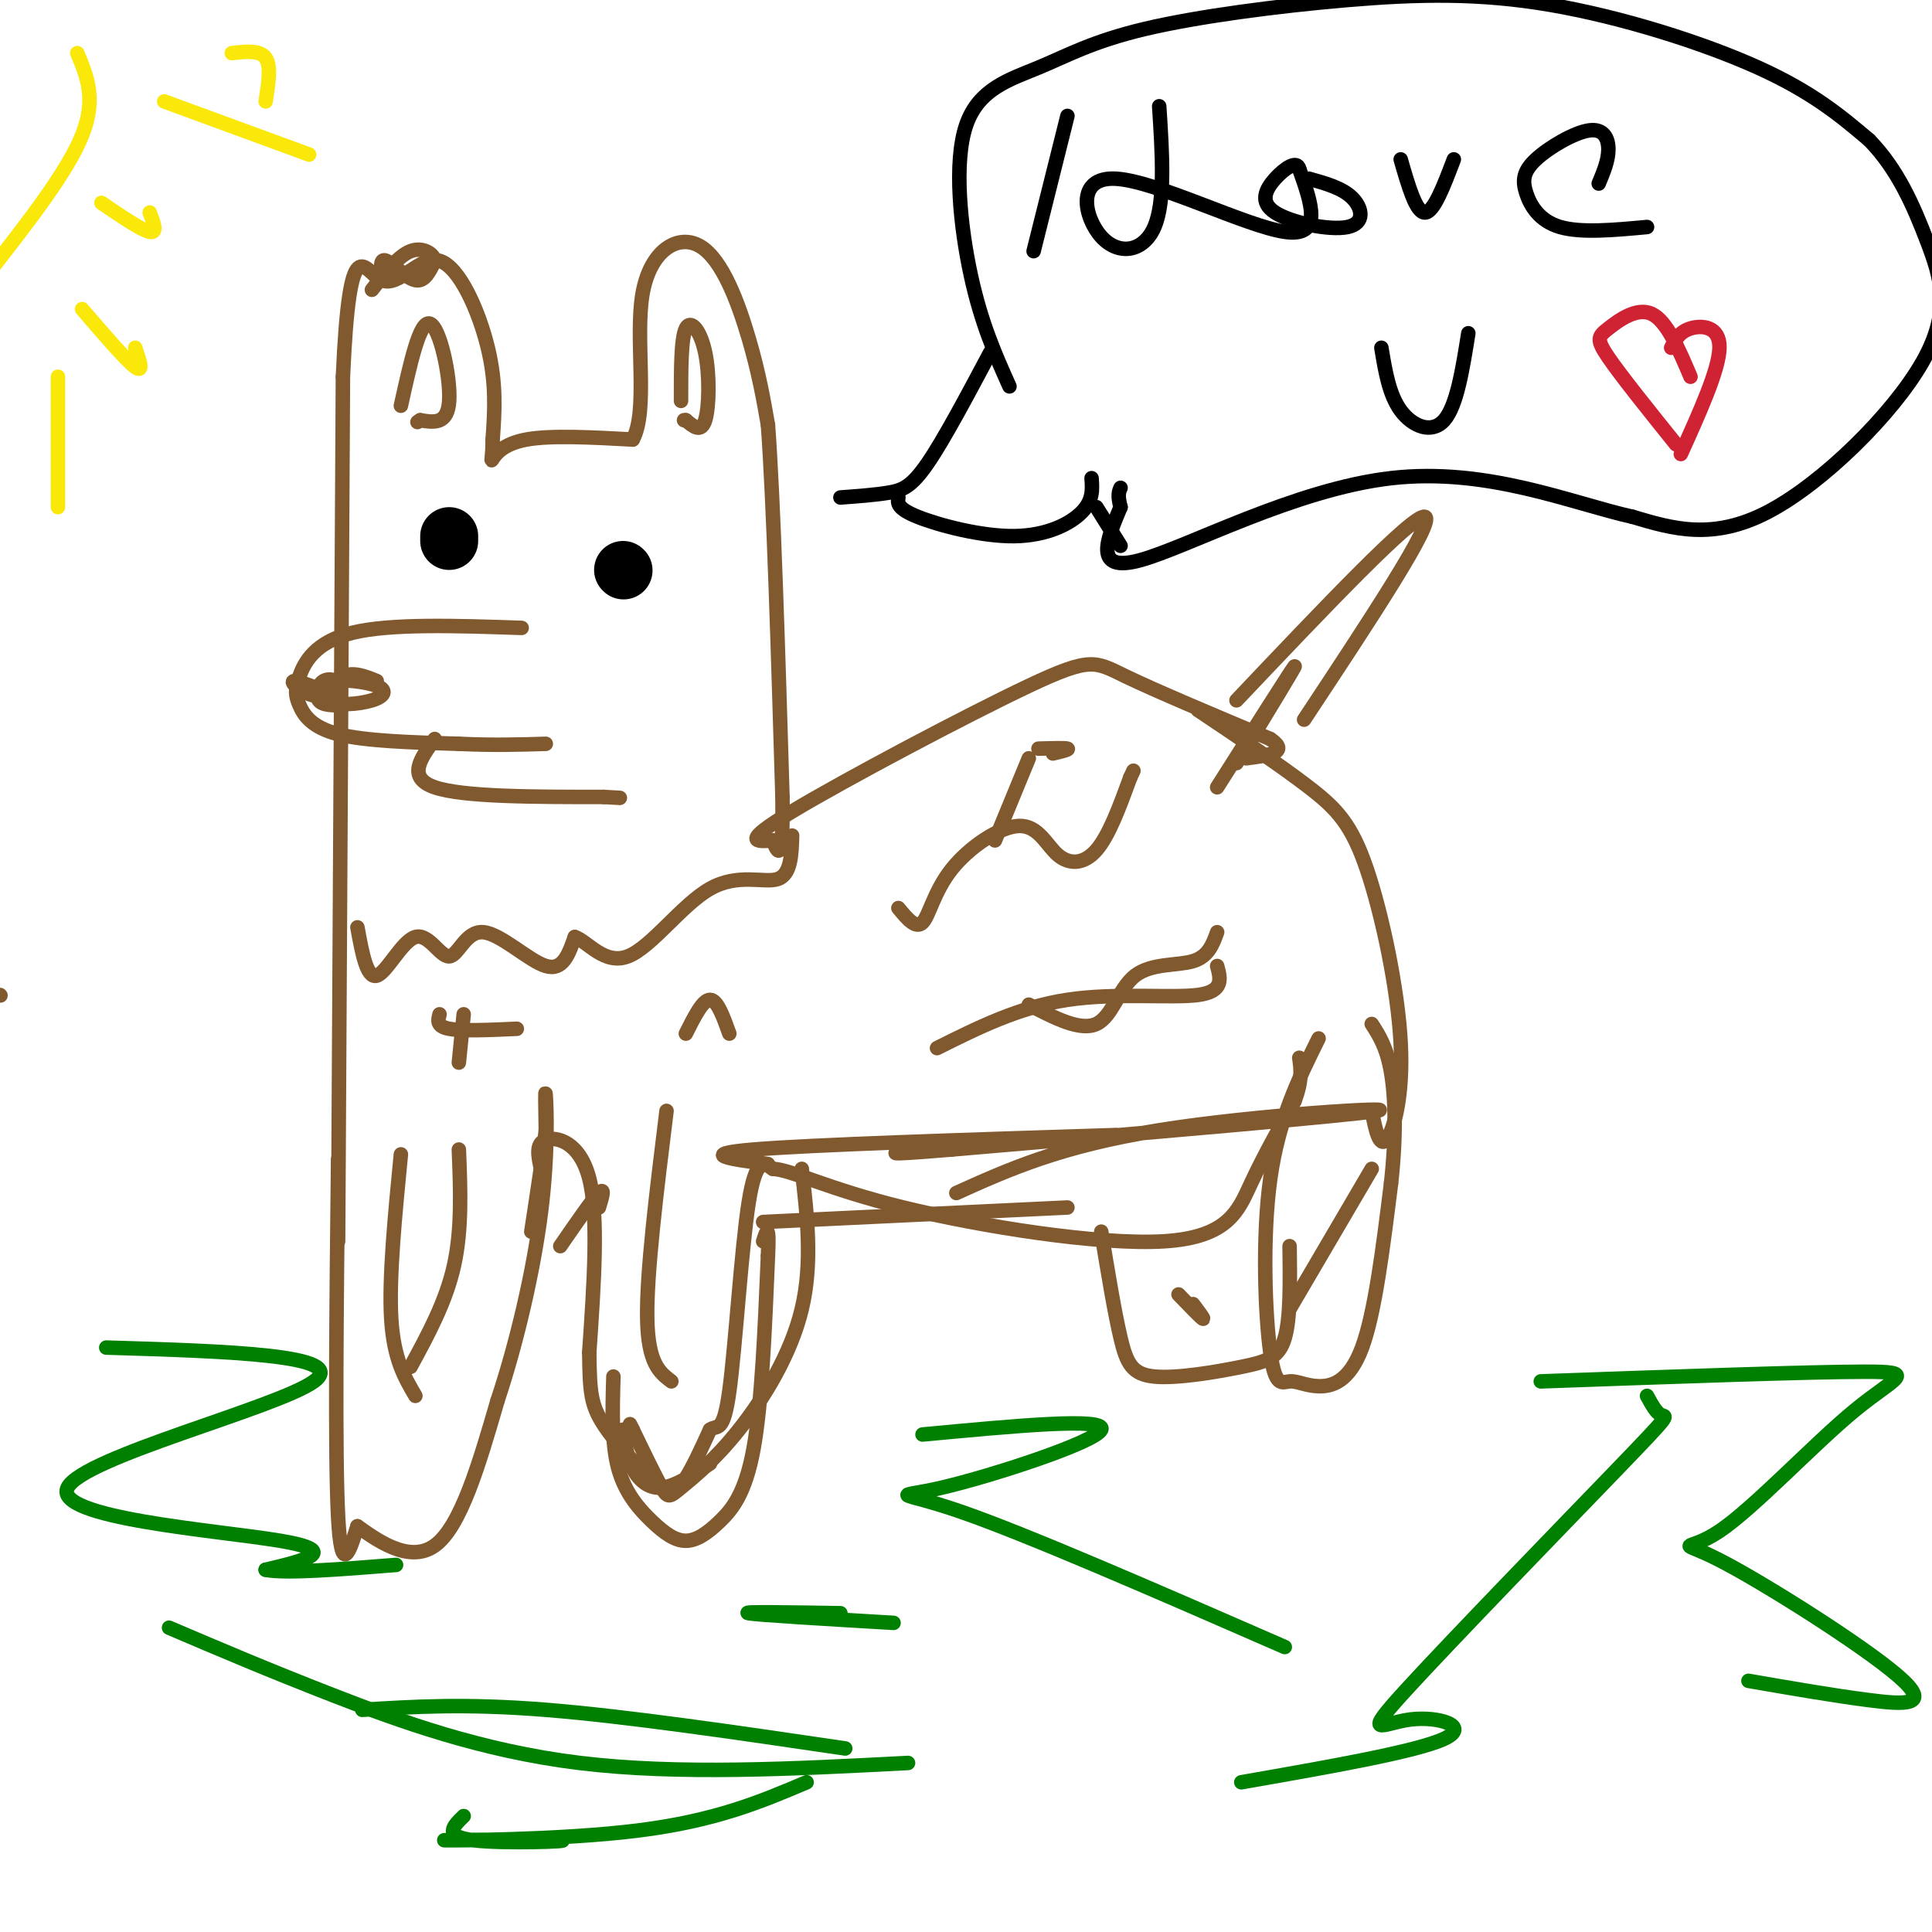 <svg viewBox='0 0 400 400' version='1.1' xmlns='http://www.w3.org/2000/svg' xmlns:xlink='http://www.w3.org/1999/xlink'><g fill='none' stroke='#81592f' stroke-width='3' stroke-linecap='round' stroke-linejoin='round'><path d='M70,257c0.000,0.000 1.000,-179.000 1,-179'/><path d='M71,78c1.396,-31.753 4.384,-21.635 8,-20c3.616,1.635 7.858,-5.214 12,-4c4.142,1.214 8.183,10.490 10,18c1.817,7.510 1.408,13.255 1,19'/><path d='M102,91c0.000,4.083 -0.500,4.792 0,4c0.500,-0.792 2.000,-3.083 7,-4c5.000,-0.917 13.500,-0.458 22,0'/><path d='M131,91c3.276,-5.943 0.466,-20.799 2,-30c1.534,-9.201 7.413,-12.746 12,-10c4.587,2.746 7.882,11.785 10,19c2.118,7.215 3.059,12.608 4,18'/><path d='M159,88c1.167,15.833 2.083,46.417 3,77'/><path d='M162,165c0.167,14.333 -0.917,11.667 -2,9'/><path d='M160,174c-3.435,0.268 -6.869,0.536 4,-6c10.869,-6.536 36.042,-19.875 49,-26c12.958,-6.125 13.702,-5.036 20,-2c6.298,3.036 18.149,8.018 30,13'/><path d='M263,153c4.167,2.833 -0.417,3.417 -5,4'/><path d='M70,240c-0.333,30.667 -0.667,61.333 0,74c0.667,12.667 2.333,7.333 4,2'/><path d='M74,316c3.600,2.533 10.600,7.867 16,4c5.400,-3.867 9.200,-16.933 13,-30'/><path d='M103,290c3.988,-11.952 7.458,-26.833 9,-39c1.542,-12.167 1.155,-21.619 1,-24c-0.155,-2.381 -0.077,2.310 0,7'/><path d='M113,234c-0.500,4.667 -1.750,12.833 -3,21'/><path d='M112,242c-0.578,-2.622 -1.156,-5.244 1,-6c2.156,-0.756 7.044,0.356 9,8c1.956,7.644 0.978,21.822 0,36'/><path d='M122,280c0.093,8.255 0.324,10.893 3,15c2.676,4.107 7.797,9.683 11,12c3.203,2.317 4.486,1.376 6,-1c1.514,-2.376 3.257,-6.188 5,-10'/><path d='M147,296c1.500,-1.119 2.750,1.083 4,-8c1.250,-9.083 2.500,-29.452 4,-39c1.500,-9.548 3.250,-8.274 5,-7'/><path d='M160,242c3.874,0.167 11.059,4.086 27,8c15.941,3.914 40.638,7.823 54,7c13.362,-0.823 15.389,-6.378 18,-12c2.611,-5.622 5.805,-11.311 9,-17'/><path d='M268,228c1.667,-4.333 1.333,-6.667 1,-9'/><path d='M273,215c-4.137,8.351 -8.274,16.703 -10,29c-1.726,12.297 -1.040,28.541 0,36c1.040,7.459 2.433,6.133 4,6c1.567,-0.133 3.306,0.926 6,1c2.694,0.074 6.341,-0.836 9,-8c2.659,-7.164 4.329,-20.582 6,-34'/><path d='M288,245c1.111,-9.956 0.889,-17.844 0,-23c-0.889,-5.156 -2.444,-7.578 -4,-10'/><path d='M228,255c1.373,8.349 2.746,16.699 4,22c1.254,5.301 2.388,7.555 7,8c4.612,0.445 12.703,-0.919 18,-2c5.297,-1.081 7.799,-1.880 9,-6c1.201,-4.120 1.100,-11.560 1,-19'/><path d='M248,147c8.593,5.759 17.187,11.518 23,16c5.813,4.482 8.847,7.686 12,17c3.153,9.314 6.426,24.738 7,36c0.574,11.262 -1.550,18.360 -3,20c-1.450,1.640 -2.225,-2.180 -3,-6'/><path d='M256,158c6.333,-10.417 12.667,-20.833 12,-20c-0.667,0.833 -8.333,12.917 -16,25'/><path d='M108,130c-13.571,-0.459 -27.142,-0.919 -35,1c-7.858,1.919 -10.003,6.215 -11,9c-0.997,2.785 -0.845,4.057 0,6c0.845,1.943 2.384,4.555 8,6c5.616,1.445 15.308,1.722 25,2'/><path d='M95,154c7.167,0.333 12.583,0.167 18,0'/></g>
<g fill='none' stroke='#000000' stroke-width='12' stroke-linecap='round' stroke-linejoin='round'><path d='M93,111c0.000,0.000 0.000,1.000 0,1'/><path d='M129,118c0.000,0.000 0.100,0.100 0.1,0.1'/></g>
<g fill='none' stroke='#81592f' stroke-width='3' stroke-linecap='round' stroke-linejoin='round'><path d='M90,153c-2.917,4.000 -5.833,8.000 0,10c5.833,2.000 20.417,2.000 35,2'/><path d='M125,165c5.833,0.333 2.917,0.167 0,0'/><path d='M78,141c-2.374,-0.968 -4.747,-1.936 -7,-1c-2.253,0.936 -4.385,3.776 -3,5c1.385,1.224 6.289,0.833 9,0c2.711,-0.833 3.230,-2.109 1,-3c-2.230,-0.891 -7.209,-1.397 -9,-1c-1.791,0.397 -0.396,1.699 1,3'/><path d='M70,144c-2.034,-0.421 -7.621,-2.974 -9,-3c-1.379,-0.026 1.448,2.477 4,3c2.552,0.523 4.828,-0.932 5,-2c0.172,-1.068 -1.761,-1.749 -3,-1c-1.239,0.749 -1.782,2.928 -1,4c0.782,1.072 2.891,1.036 5,1'/><path d='M83,84c1.956,-8.867 3.911,-17.733 6,-17c2.089,0.733 4.311,11.067 4,16c-0.311,4.933 -3.156,4.467 -6,4'/><path d='M87,87c-1.000,0.667 -0.500,0.333 0,0'/><path d='M141,83c-0.006,-6.488 -0.012,-12.976 1,-15c1.012,-2.024 3.042,0.417 4,5c0.958,4.583 0.845,11.310 0,14c-0.845,2.690 -2.423,1.345 -4,0'/><path d='M142,87c-0.667,0.000 -0.333,0.000 0,0'/><path d='M129,296c0.400,2.822 0.800,5.644 2,8c1.200,2.356 3.200,4.244 6,4c2.800,-0.244 6.400,-2.622 10,-5'/><path d='M166,242c1.131,9.770 2.262,19.541 0,29c-2.262,9.459 -7.915,18.608 -13,25c-5.085,6.392 -9.600,10.029 -12,12c-2.400,1.971 -2.686,2.278 -4,0c-1.314,-2.278 -3.657,-7.139 -6,-12'/><path d='M131,296c-1.000,-2.000 -0.500,-1.000 0,0'/><path d='M127,285c-0.201,6.924 -0.402,13.847 1,19c1.402,5.153 4.406,8.535 7,11c2.594,2.465 4.778,4.011 7,4c2.222,-0.011 4.483,-1.580 7,-4c2.517,-2.420 5.291,-5.691 7,-15c1.709,-9.309 2.355,-24.654 3,-40'/><path d='M159,260c0.333,-7.167 -0.333,-5.083 -1,-3'/><path d='M158,253c0.000,0.000 63.000,-3.000 63,-3'/><path d='M116,258c3.333,-4.833 6.667,-9.667 8,-11c1.333,-1.333 0.667,0.833 0,3'/><path d='M198,247c10.778,-4.867 21.556,-9.733 42,-13c20.444,-3.267 50.556,-4.933 45,-4c-5.556,0.933 -46.778,4.467 -88,8'/><path d='M197,238c-16.000,1.333 -12.000,0.667 -8,0'/><path d='M231,235c-31.500,1.000 -63.000,2.000 -75,3c-12.000,1.000 -4.500,2.000 3,3'/><path d='M270,149c13.667,-20.667 27.333,-41.333 25,-42c-2.333,-0.667 -20.667,18.667 -39,38'/><path d='M0,206c0.000,0.000 0.100,0.100 0.1,0.1'/></g>
<g fill='none' stroke='#008000' stroke-width='3' stroke-linecap='round' stroke-linejoin='round'><path d='M22,279c25.268,0.762 50.536,1.524 43,7c-7.536,5.476 -47.875,15.667 -51,22c-3.125,6.333 30.964,8.810 44,11c13.036,2.190 5.018,4.095 -3,6'/><path d='M55,325c4.000,0.833 15.500,-0.083 27,-1'/><path d='M191,297c19.089,-1.798 38.179,-3.595 37,-1c-1.179,2.595 -22.625,9.583 -33,12c-10.375,2.417 -9.679,0.262 4,5c13.679,4.738 40.339,16.369 67,28'/><path d='M319,286c27.775,-0.993 55.551,-1.985 67,-2c11.449,-0.015 6.572,0.948 -2,8c-8.572,7.052 -20.838,20.194 -28,25c-7.162,4.806 -9.219,1.278 0,6c9.219,4.722 29.713,17.694 37,24c7.287,6.306 1.368,5.944 -6,5c-7.368,-0.944 -16.184,-2.472 -25,-4'/><path d='M341,289c0.977,1.797 1.954,3.593 3,4c1.046,0.407 2.162,-0.576 -9,11c-11.162,11.576 -34.600,35.711 -44,46c-9.400,10.289 -4.762,6.732 1,6c5.762,-0.732 12.646,1.362 7,4c-5.646,2.638 -23.823,5.819 -42,9'/><path d='M167,369c-9.396,3.992 -18.791,7.984 -35,10c-16.209,2.016 -39.231,2.056 -40,2c-0.769,-0.056 20.716,-0.207 24,0c3.284,0.207 -11.633,0.774 -18,0c-6.367,-0.774 -4.183,-2.887 -2,-5'/><path d='M174,334c-10.417,-0.167 -20.833,-0.333 -19,0c1.833,0.333 15.917,1.167 30,2'/><path d='M75,354c10.667,-0.667 21.333,-1.333 38,0c16.667,1.333 39.333,4.667 62,8'/><path d='M188,365c-23.800,1.244 -47.600,2.489 -68,0c-20.400,-2.489 -37.400,-8.711 -51,-14c-13.600,-5.289 -23.800,-9.644 -34,-14'/></g>
<g fill='none' stroke='#000000' stroke-width='3' stroke-linecap='round' stroke-linejoin='round'><path d='M174,103c3.622,-0.267 7.244,-0.533 10,-1c2.756,-0.467 4.644,-1.133 8,-6c3.356,-4.867 8.178,-13.933 13,-23'/><path d='M186,103c-0.167,1.131 -0.333,2.262 4,4c4.333,1.738 13.167,4.083 20,4c6.833,-0.083 11.667,-2.595 14,-5c2.333,-2.405 2.167,-4.702 2,-7'/><path d='M240,22c0.640,9.868 1.279,19.735 -1,25c-2.279,5.265 -7.477,5.927 -11,2c-3.523,-3.927 -5.372,-12.442 3,-12c8.372,0.442 26.963,9.841 35,11c8.037,1.159 5.518,-5.920 3,-13'/><path d='M269,35c-0.437,-1.912 -3.029,-0.192 -5,2c-1.971,2.192 -3.322,4.856 0,7c3.322,2.144 11.318,3.770 15,3c3.682,-0.770 3.052,-3.934 1,-6c-2.052,-2.066 -5.526,-3.033 -9,-4'/><path d='M290,33c1.583,5.500 3.167,11.000 5,11c1.833,0.000 3.917,-5.500 6,-11'/><path d='M331,38c0.988,-2.365 1.976,-4.731 2,-7c0.024,-2.269 -0.916,-4.442 -4,-4c-3.084,0.442 -8.311,3.500 -11,6c-2.689,2.500 -2.839,4.442 -2,7c0.839,2.558 2.668,5.731 7,7c4.332,1.269 11.166,0.635 18,0'/><path d='M286,72c0.800,4.867 1.600,9.733 4,13c2.400,3.267 6.400,4.933 9,2c2.600,-2.933 3.800,-10.467 5,-18'/></g>
<g fill='none' stroke='#cf2233' stroke-width='3' stroke-linecap='round' stroke-linejoin='round'><path d='M350,78c-2.446,-5.762 -4.893,-11.524 -8,-13c-3.107,-1.476 -6.875,1.333 -9,3c-2.125,1.667 -2.607,2.190 0,6c2.607,3.810 8.304,10.905 14,18'/><path d='M346,72c0.844,-1.644 1.689,-3.289 4,-4c2.311,-0.711 6.089,-0.489 6,4c-0.089,4.489 -4.044,13.244 -8,22'/></g>
<g fill='none' stroke='#000000' stroke-width='3' stroke-linecap='round' stroke-linejoin='round'><path d='M221,24c0.000,0.000 -7.000,28.000 -7,28'/><path d='M209,80c-2.919,-6.521 -5.838,-13.043 -8,-23c-2.162,-9.957 -3.569,-23.350 -1,-31c2.569,-7.650 9.112,-9.558 15,-12c5.888,-2.442 11.119,-5.420 22,-8c10.881,-2.580 27.411,-4.764 42,-6c14.589,-1.236 27.235,-1.525 42,1c14.765,2.525 31.647,7.864 43,13c11.353,5.136 17.176,10.068 23,15'/><path d='M387,29c5.915,6.053 9.204,13.684 12,21c2.796,7.316 5.099,14.316 -1,25c-6.099,10.684 -20.600,25.053 -32,31c-11.400,5.947 -19.700,3.474 -28,1'/><path d='M338,107c-12.595,-2.798 -30.083,-10.292 -50,-8c-19.917,2.292 -42.262,14.369 -52,17c-9.738,2.631 -6.869,-4.185 -4,-11'/><path d='M232,105c-0.667,-2.500 -0.333,-3.250 0,-4'/><path d='M232,113c0.000,0.000 -5.000,-8.000 -5,-8'/></g>
<g fill='none' stroke='#81592f' stroke-width='3' stroke-linecap='round' stroke-linejoin='round'><path d='M74,192c0.965,5.312 1.931,10.624 4,10c2.069,-0.624 5.242,-7.184 8,-8c2.758,-0.816 5.100,4.111 7,4c1.900,-0.111 3.358,-5.261 7,-5c3.642,0.261 9.469,5.932 13,7c3.531,1.068 4.765,-2.466 6,-6'/><path d='M119,194c2.603,0.823 6.110,5.880 11,4c4.890,-1.880 11.163,-10.699 17,-14c5.837,-3.301 11.239,-1.086 14,-2c2.761,-0.914 2.880,-4.957 3,-9'/><path d='M186,188c1.808,2.196 3.615,4.392 5,3c1.385,-1.392 2.346,-6.373 6,-11c3.654,-4.627 10.000,-8.900 14,-9c4.000,-0.100 5.654,3.973 8,6c2.346,2.027 5.385,2.008 8,-1c2.615,-3.008 4.808,-9.004 7,-15'/><path d='M234,161c1.167,-2.500 0.583,-1.250 0,0'/><path d='M213,208c5.339,2.768 10.679,5.536 14,4c3.321,-1.536 4.625,-7.375 8,-10c3.375,-2.625 8.821,-2.036 12,-3c3.179,-0.964 4.089,-3.482 5,-6'/><path d='M194,217c8.489,-4.244 16.978,-8.489 27,-10c10.022,-1.511 21.578,-0.289 27,-1c5.422,-0.711 4.711,-3.356 4,-6'/><path d='M142,214c1.750,-3.500 3.500,-7.000 5,-7c1.500,0.000 2.750,3.500 4,7'/><path d='M138,230c-2.083,16.833 -4.167,33.667 -4,43c0.167,9.333 2.583,11.167 5,13'/><path d='M83,239c-1.250,12.833 -2.500,25.667 -2,34c0.500,8.333 2.750,12.167 5,16'/><path d='M95,238c0.333,8.250 0.667,16.500 -1,24c-1.667,7.500 -5.333,14.250 -9,21'/><path d='M284,242c0.000,0.000 -17.000,29.000 -17,29'/><path d='M247,270c1.250,1.667 2.500,3.333 2,3c-0.500,-0.333 -2.750,-2.667 -5,-5'/><path d='M91,210c-0.333,1.250 -0.667,2.500 2,3c2.667,0.500 8.333,0.250 14,0'/><path d='M206,174c0.000,0.000 7.000,-17.000 7,-17'/><path d='M218,156c1.750,-0.417 3.500,-0.833 3,-1c-0.500,-0.167 -3.250,-0.083 -6,0'/><path d='M95,220c0.000,0.000 1.000,-10.000 1,-10'/><path d='M79,57c-0.156,-1.800 -0.311,-3.600 1,-3c1.311,0.600 4.089,3.600 6,4c1.911,0.400 2.956,-1.800 4,-4'/><path d='M90,54c-0.133,-1.422 -2.467,-2.978 -5,-2c-2.533,0.978 -5.267,4.489 -8,8'/></g>
<g fill='none' stroke='#fae80b' stroke-width='3' stroke-linecap='round' stroke-linejoin='round'><path d='M16,11c2.000,4.750 4.000,9.500 1,17c-3.000,7.500 -11.000,17.750 -19,28'/><path d='M17,64c4.583,5.333 9.167,10.667 11,12c1.833,1.333 0.917,-1.333 0,-4'/><path d='M21,42c4.167,2.833 8.333,5.667 10,6c1.667,0.333 0.833,-1.833 0,-4'/><path d='M34,21c0.000,0.000 30.000,11.000 30,11'/><path d='M48,11c2.917,-0.333 5.833,-0.667 7,1c1.167,1.667 0.583,5.333 0,9'/><path d='M12,78c0.000,0.000 0.000,27.000 0,27'/></g>
</svg>